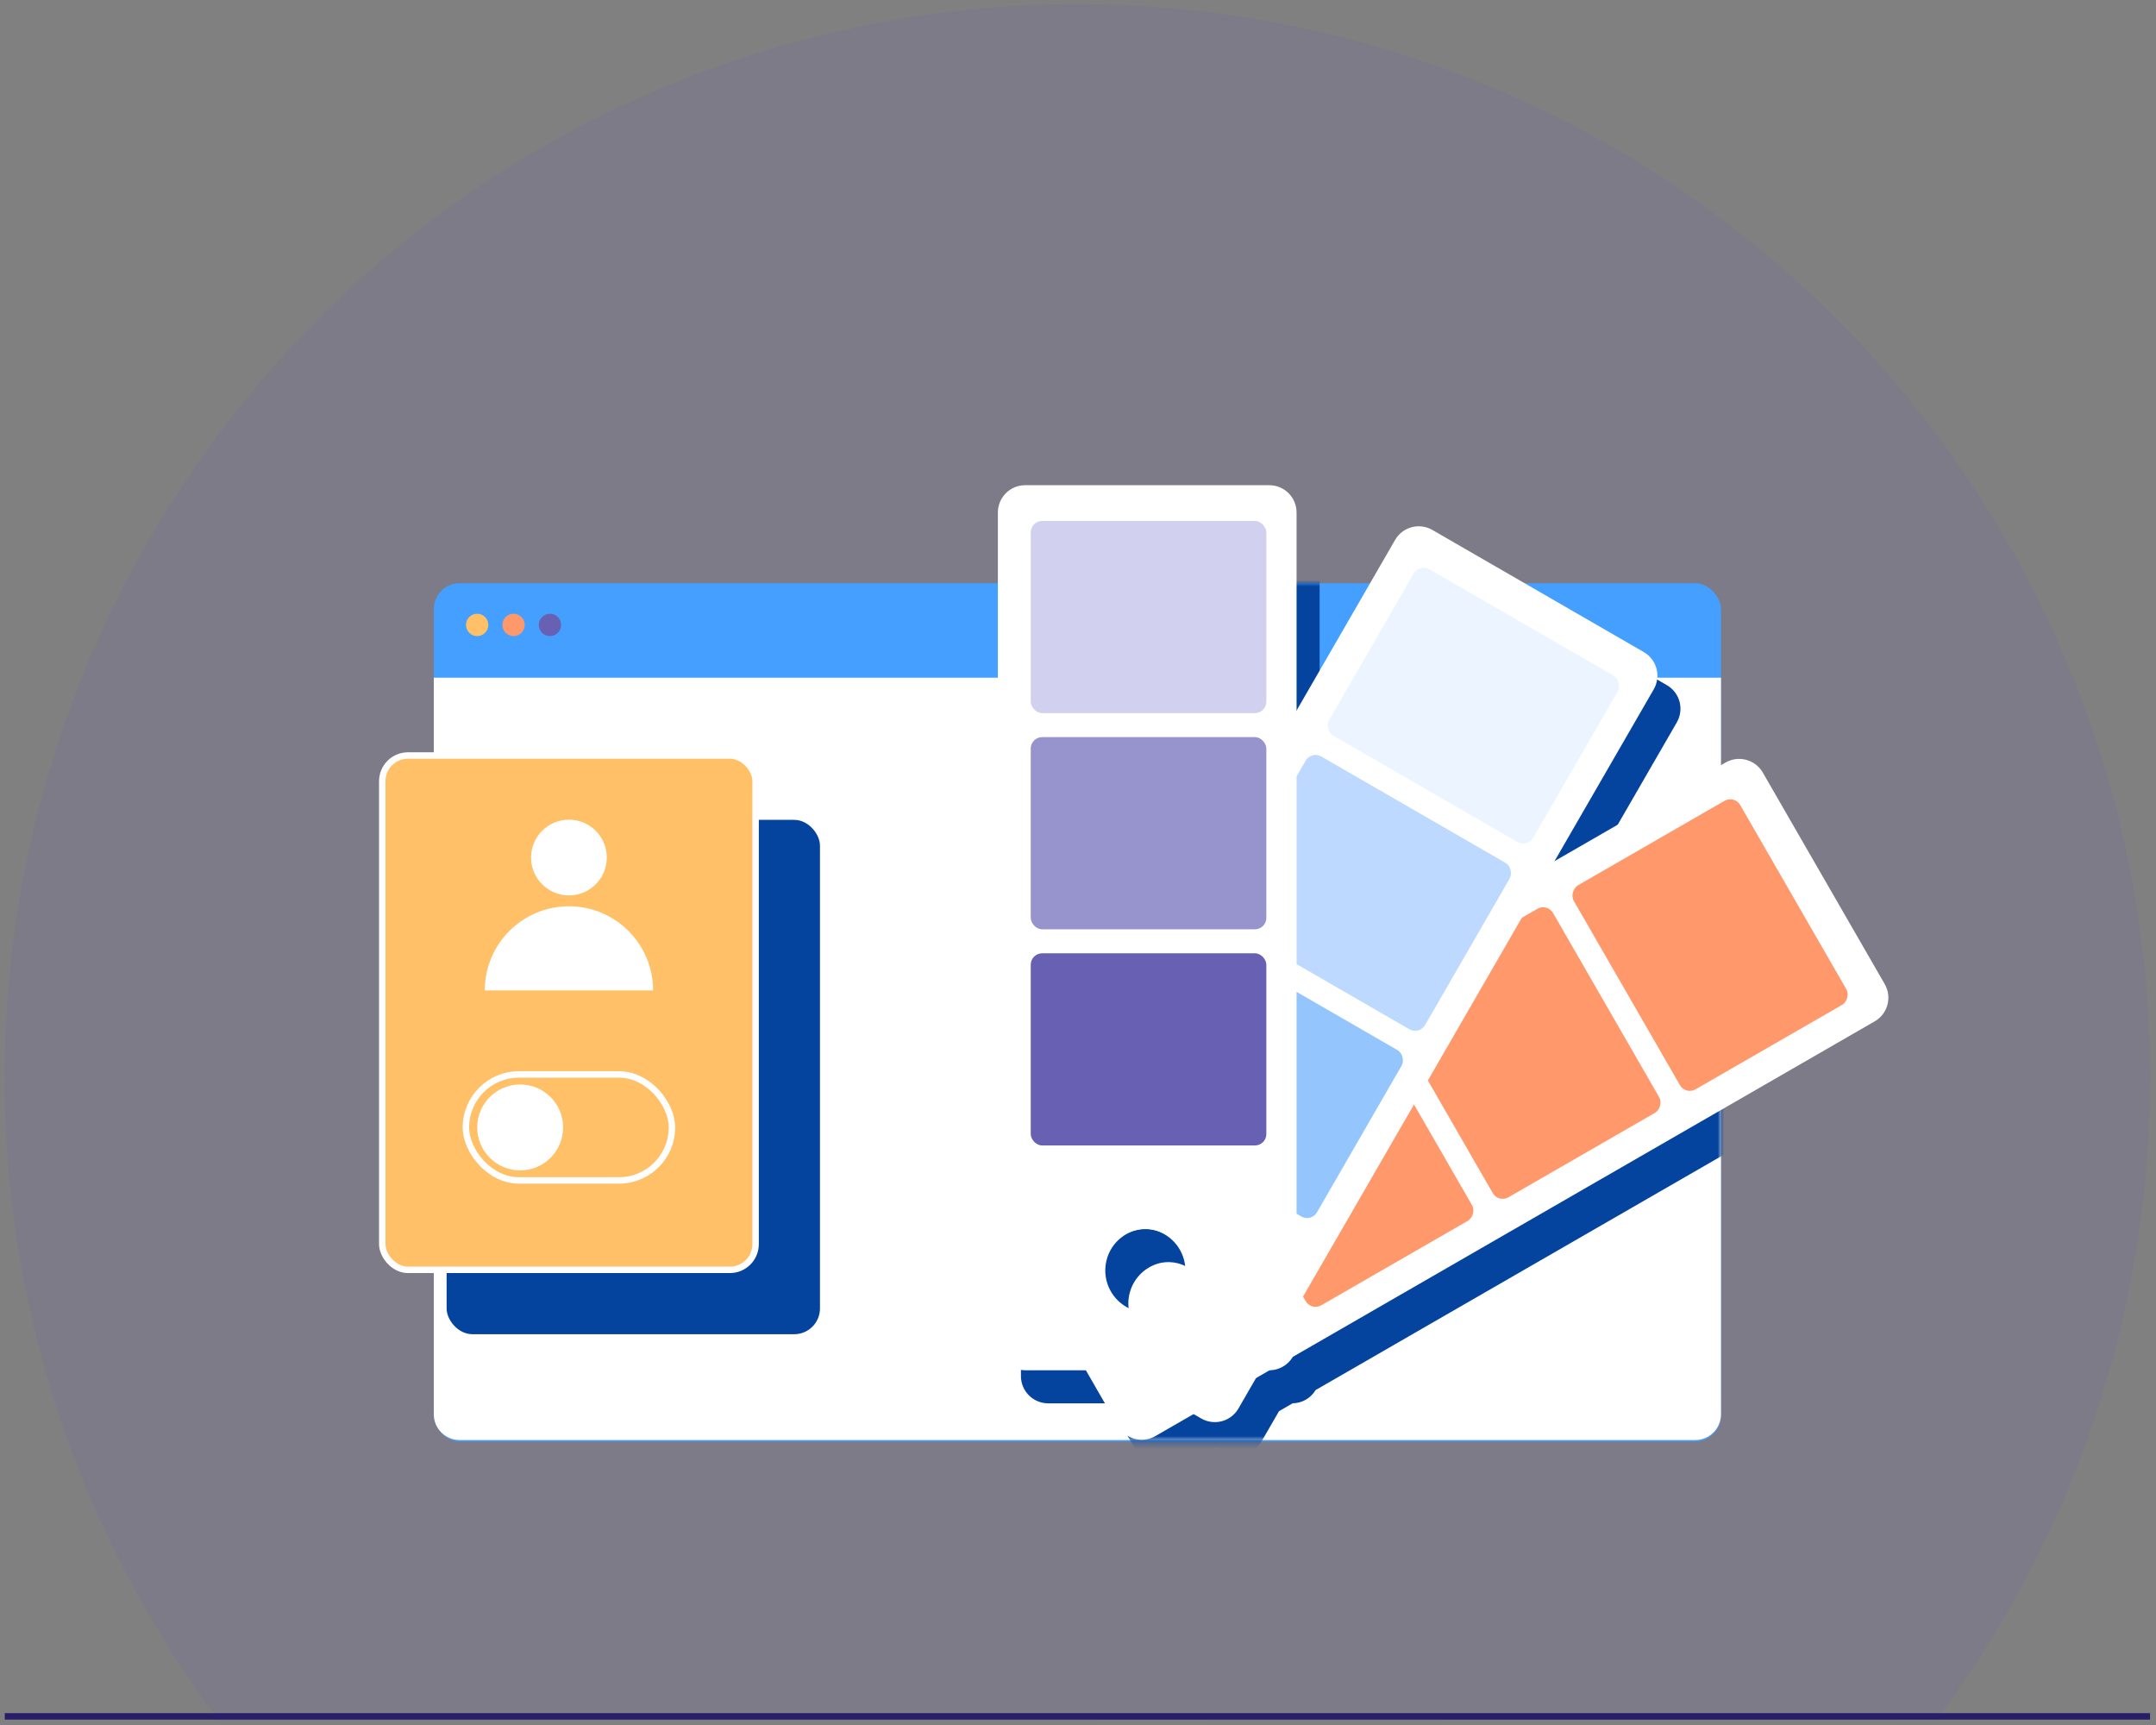 <svg height="268" viewBox="0 0 335 268" width="335" xmlns="http://www.w3.org/2000/svg" xmlns:xlink="http://www.w3.org/1999/xlink"><rect x="0" y="0" width="335" height="268" fill="#808080" stroke="none"/><mask id="a" fill="#fff"><rect fill="#fff" fill-rule="evenodd" height="133.333" rx="4" width="200"/></mask><g fill="none" fill-rule="evenodd" transform="translate(.74 .652)"><g fill-rule="nonzero"><path d="m0 166.68c-.056 36.069 11.642 71.174 33.322 100l266.791-.135c43.436-58.042 44.372-137.505 2.315-196.554-42.057-59.049-117.46-84.14-186.512-62.063-69.052 22.077-115.916 86.257-115.916 158.752z" fill="#6860b2" opacity=".15"/><rect fill="#459fff" height="133.333" rx="4" width="200" x="66.667" y="89.962"/><path d="m66.667 104.638h200v114.435c0 2.209-1.791 4-4 4h-192c-2.209 0-4-1.791-4-4z" fill="#fff"/><circle cx="73.403" cy="96.437" fill="#ffc067" r="1.735"/><circle cx="79.057" cy="96.437" fill="#ff986b" r="1.735"/><circle cx="84.71" cy="96.437" fill="#6860b2" r="1.735"/><g fill="#05449e" mask="url(#a)" transform="translate(66.667 89.962)"><g transform="translate(1.988 -10.091)"><path d="m227.036 77.509-18.948-32.868c-.561-.973-1.486-1.684-2.571-1.975-1.085-.291-2.242-.14-3.215.421l-26.573 15.322 15.419-26.7c.562-.973.714-2.129.424-3.215-.291-1.085-1.001-2.011-1.974-2.572l-32.853-18.974c-.973-.562-2.129-.714-3.215-.424-1.085.291-2.011 1.001-2.572 1.974l-15.31 26.508v-30.77c-.001-2.339-1.897-4.236-4.236-4.236h-37.939c-2.339 0-4.236 1.897-4.236 4.236v104.437c-1.01 1.355-1.118 3.181-.274 4.645l.274.475v1.574l-2.811 4.865c-.562.973-.714 2.129-.424 3.215.291 1.085 1.001 2.011 1.974 2.572l1.261.728v6.52c-0 1.124.446 2.201 1.24 2.996.794.794 1.872 1.241 2.996 1.24h9.433l5 8.683c.561.973 1.486 1.684 2.571 1.975 1.085.291 2.242.14 3.215-.421l5.949-3.43 1.183.684c.973.562 2.129.714 3.215.424s2.011-1.001 2.572-1.974l2.729-4.725 2.117-1.221c1.466-.019 2.817-.797 3.568-2.056l90.452-52.145c.974-.561 1.686-1.486 1.978-2.571s.141-2.243-.419-3.217zm-120.941 43.015c.539-2.337 2.329-4.183 4.648-4.794 2.141-.515 4.393.185 5.865 1.823 1.54 1.648 2.12 3.973 1.535 6.151s-2.253 3.9-4.411 4.554c-.495.15-1.006.239-1.522.263-1.947-.071-3.76-1.008-4.943-2.555-1.183-1.547-1.613-3.543-1.172-5.44z"/><rect height="79.911" rx="4" width="58.012" y="46.853"/></g></g><rect fill="#ffc067" height="79.911" rx="4" stroke="#fff" width="58.012" x="58.655" y="116.724"/><rect fill="#ffc067" height="16.462" rx="8.231" stroke="#fff" transform="matrix(-1 0 0 -1 175.321 349.016)" width="32.017" x="71.652" y="166.277"/><g fill="#fff" transform="translate(73.409 117.252)"><circle cx="6.674" cy="57.255" r="6.674"/><circle cx="14.252" cy="15.326" r="5.883"/><path d="m27.328 35.974h-26.152c0-7.222 5.854-13.076 13.076-13.076 7.222 0 13.076 5.854 13.076 13.076z"/><path d="m193.966.566-111.785 64.443c-.973.561-1.684 1.486-1.975 2.571-.291 1.085-.14 2.242.421 3.215l18.948 32.868c.561.973 1.486 1.684 2.571 1.975s2.242.14 3.215-.421l111.785-64.443c2.027-1.169 2.722-3.759 1.554-5.786l-18.948-32.868c-.561-.973-1.486-1.684-2.571-1.975-1.085-.291-2.242-.14-3.215.421zm-95.2 83.388c-1.993-2.125-2.334-5.313-.837-7.812s4.471-3.7 7.284-2.944c2.813.756 4.783 3.287 4.826 6.199.043 2.913-1.852 5.5-4.641 6.339-2.37.728-4.948.035-6.634-1.783z"/></g><g fill="#ff986b" transform="translate(184.726 122.9)"><rect height="29.857" rx="1.774" transform="matrix(.499 .866 -.866 .499 60.378 -57.872)" width="36.608" x="61.966" y="8.385"/><rect height="29.857" rx="1.774" transform="matrix(.499 .866 -.866 .499 60.344 -24.267)" width="36.608" x="32.868" y="25.159"/><rect height="29.857" rx="1.774" transform="matrix(.499 .866 -.866 .499 60.313 9.338)" width="36.608" x="3.771" y="41.934"/></g><path d="m216.031 83.229-64.531 111.734c-.562.973-.715 2.129-.424 3.214s1 2.011 1.973 2.573l32.853 18.974c.973.562 2.129.714 3.215.424 1.085-.291 2.011-1.001 2.572-1.974l64.532-111.734c.562-.973.714-2.129.424-3.215s-1.001-2.011-1.974-2.572l-32.853-18.973c-.973-.562-2.129-.715-3.214-.424-1.085.29-2.011 1-2.573 1.973zm-40.694 119.838c-2.789-.842-4.681-3.432-4.636-6.345.046-2.913 2.019-5.442 4.833-6.195 2.814-.753 5.787.452 7.282 2.952 1.495 2.5 1.15 5.689-.846 7.812-1.688 1.816-4.265 2.506-6.634 1.776z" fill="#fff"/><rect fill="#ecf5ff" height="29.857" rx="1.774" transform="matrix(.866 .5 -.5 .866 85.101 -99.507)" width="36.608" x="209.877" y="94.075"/><rect fill="#bdd9ff" height="29.857" rx="1.774" transform="matrix(.866 .5 -.5 .866 97.395 -87.207)" width="36.608" x="193.08" y="123.159"/><rect fill="#94c6fd" height="29.857" rx="1.774" transform="matrix(.866 .5 -.5 .866 109.689 -74.908)" width="36.608" x="176.282" y="152.242"/><path d="m154.31 78.968v129.03c0 2.339 1.897 4.236 4.236 4.236h37.939c2.339 0 4.235-1.897 4.236-4.236v-129.03c0-2.34-1.896-4.237-4.236-4.237h-37.939c-1.124 0-2.201.446-2.996 1.241s-1.24 1.872-1.24 2.996zm24.695 124.125c-2.196.511-4.5-.148-6.094-1.742-1.594-1.594-2.253-3.898-1.743-6.094.553-2.416 2.44-4.303 4.856-4.857 2.196-.511 4.501.147 6.096 1.742 1.595 1.595 2.253 3.899 1.742 6.096-.554 2.416-2.441 4.302-4.857 4.855z" fill="#fff"/><rect fill="#d1d1ef" height="29.857" rx="1.774" width="36.608" x="159.417" y="80.282"/><rect fill="#9693cd" height="29.857" rx="1.774" width="36.608" x="159.417" y="113.868"/><rect fill="#6860b2" height="29.857" rx="1.774" width="36.608" x="159.417" y="147.454"/></g><path d="m0 266.009h333.333" stroke="#271d69"/></g></svg>